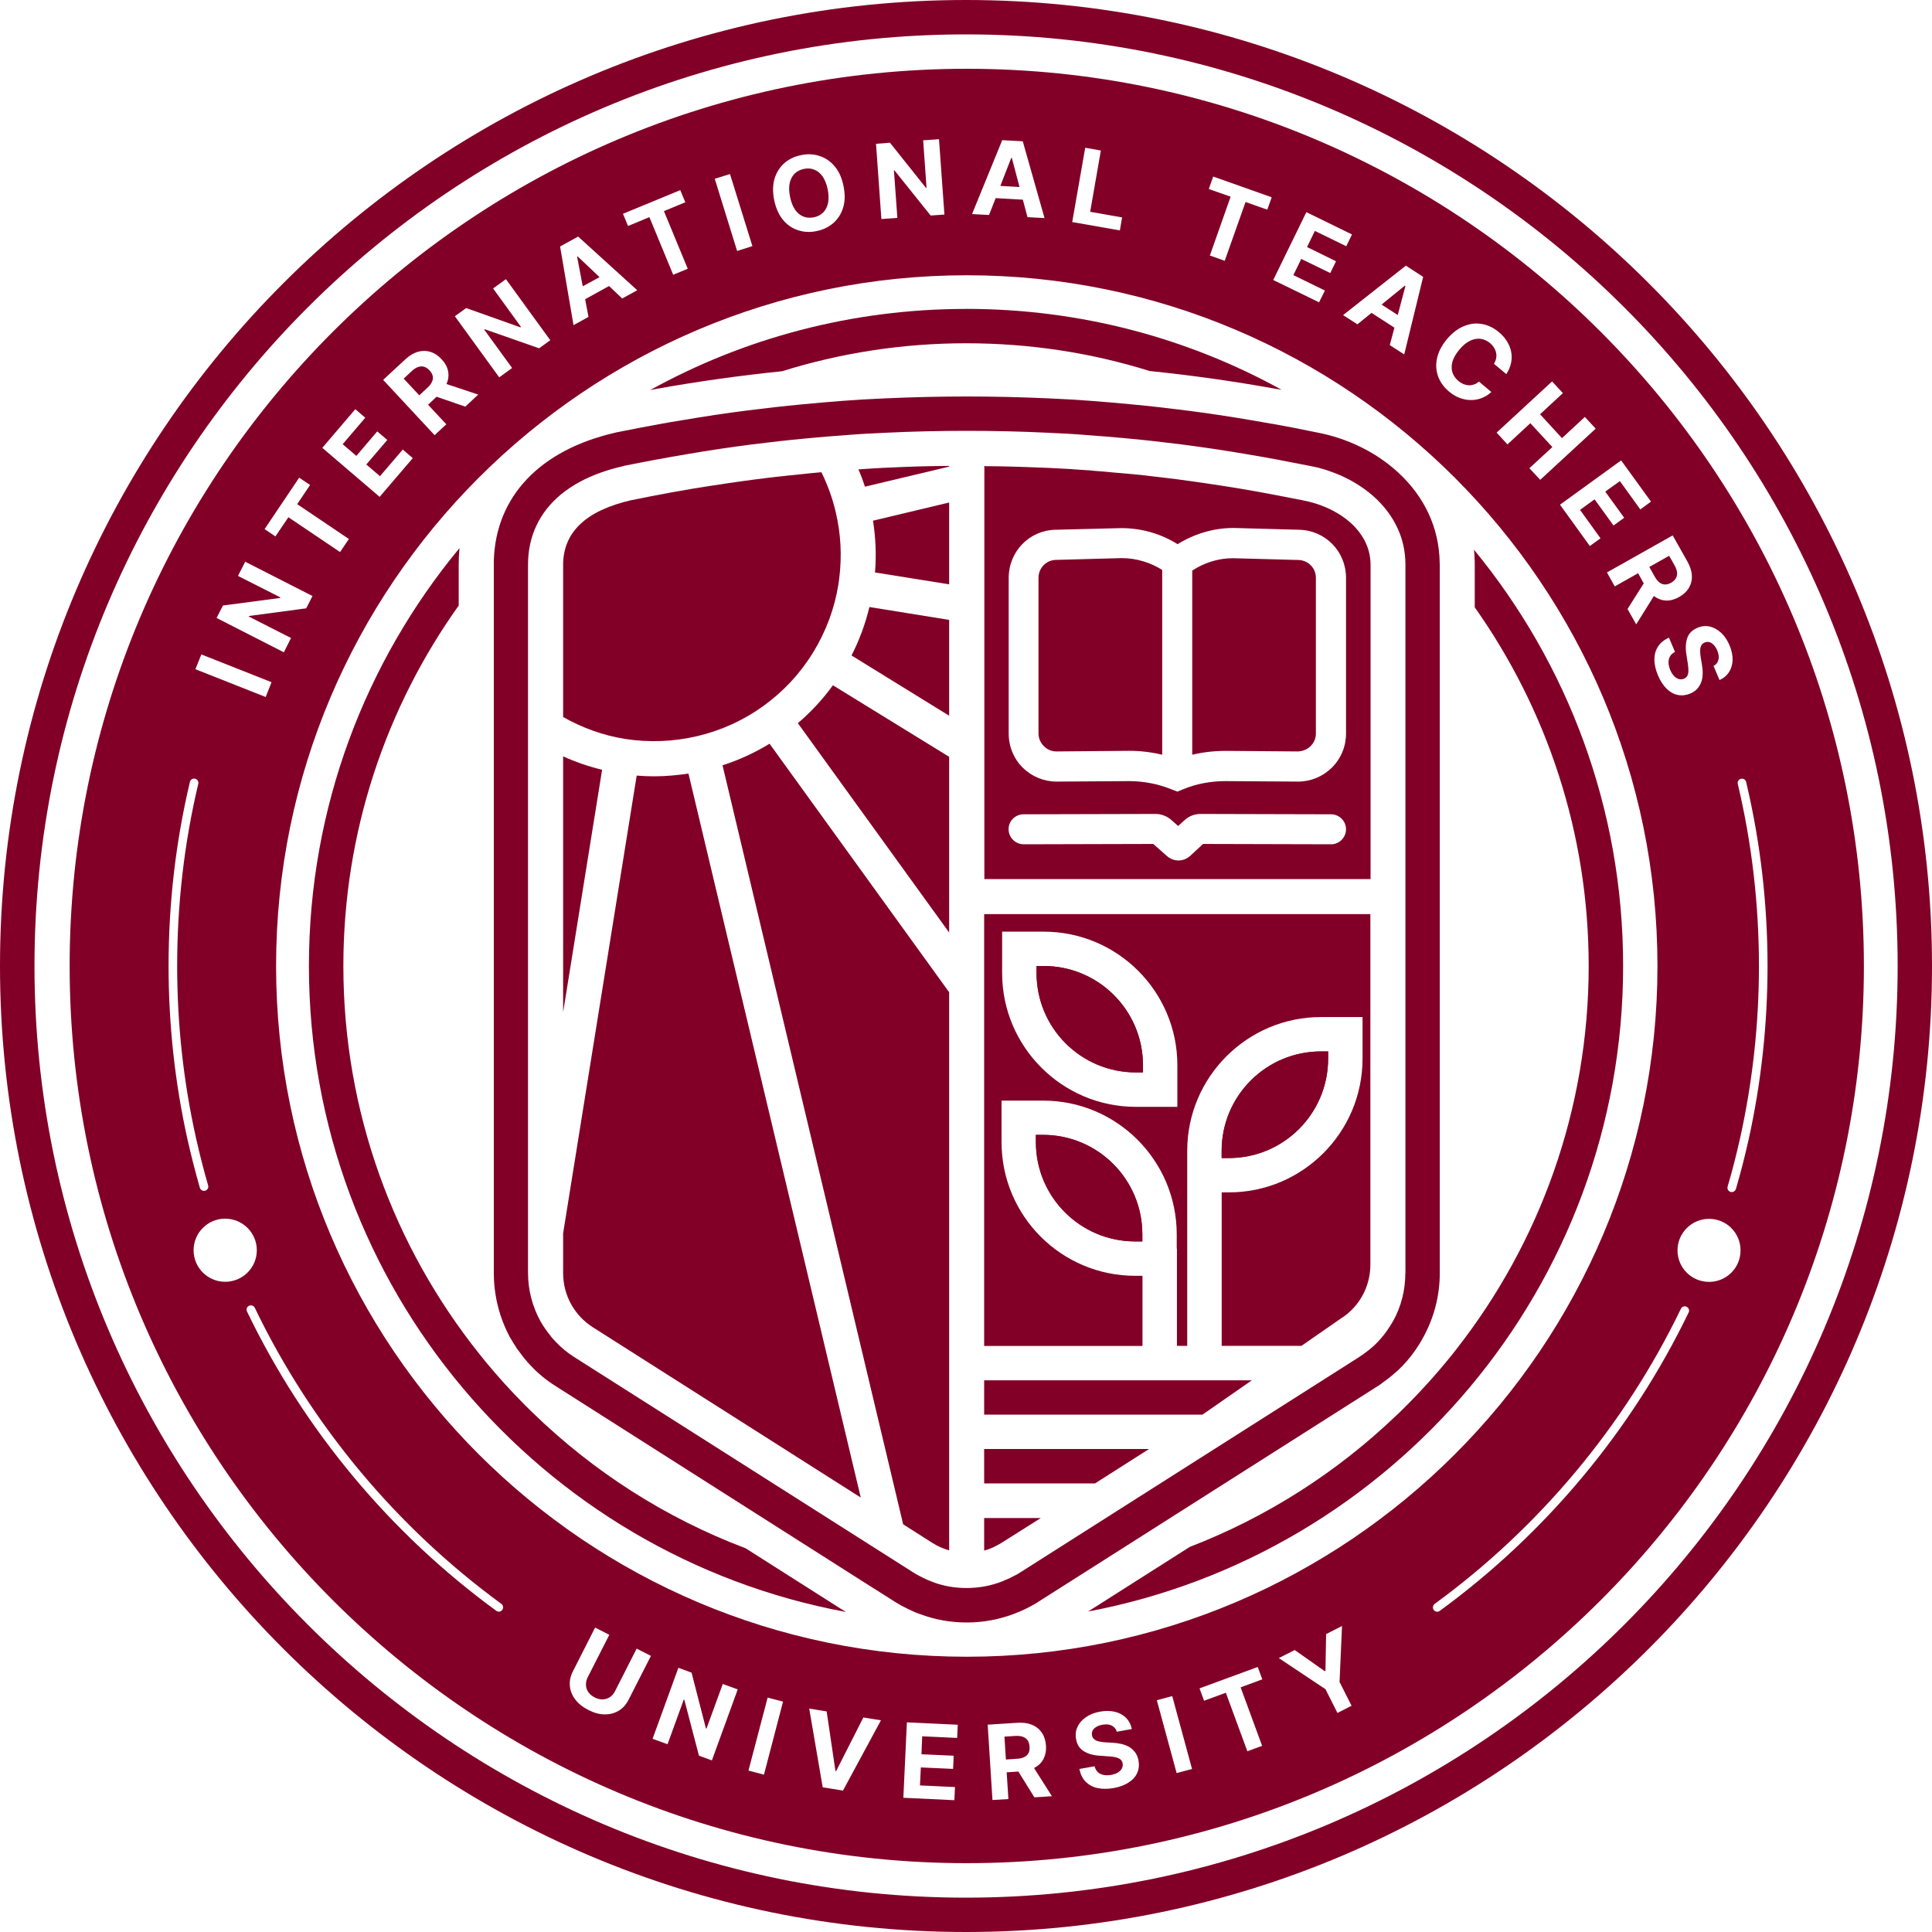 <svg width="40" height="40" viewBox="0 0 40 40" fill="none" xmlns="http://www.w3.org/2000/svg">
<g clip-path="url(#clip0_1114_104054)">
<path d="M20 0C8.973 0 0 8.973 0 20C0 31.027 8.973 40 20 40C31.027 40 40 31.027 40 20C40 8.973 31.03 0 20 0ZM20 39.289C9.365 39.289 0.714 30.637 0.714 20C0.714 9.363 9.365 0.712 20 0.712C30.635 0.712 39.289 9.365 39.289 20C39.289 30.635 30.638 39.289 20 39.289Z" fill="#820027"/>
<path d="M20 6.396C17.633 6.396 15.398 7.005 13.461 8.076C13.477 8.072 13.498 8.068 13.518 8.065L13.555 8.058H13.566L13.573 8.054C14.444 7.898 15.318 7.775 16.193 7.686C17.396 7.31 18.677 7.107 20.002 7.107C21.327 7.107 22.602 7.306 23.805 7.682C24.68 7.771 25.551 7.894 26.416 8.051H26.423C26.461 8.058 26.5 8.063 26.534 8.07C24.596 7 22.368 6.395 20.003 6.395L20 6.396Z" fill="#820027"/>
<path d="M33.605 19.998C33.605 26.635 28.825 32.177 22.526 33.365L22.535 33.359L22.649 33.288L24.633 32.027C26.234 31.409 27.682 30.48 28.902 29.312C28.95 29.269 28.998 29.221 29.046 29.174C29.405 28.82 29.744 28.444 30.061 28.051C30.096 28.006 30.13 27.963 30.164 27.919C31.872 25.732 32.892 22.981 32.892 19.998C32.892 17.236 32.018 14.674 30.533 12.574V11.655C30.533 11.63 30.533 11.596 30.529 11.555C30.529 11.497 30.524 11.438 30.517 11.381C32.447 13.728 33.605 16.73 33.605 19.998Z" fill="#820027"/>
<path d="M17.514 33.374C11.196 32.204 6.396 26.652 6.396 20C6.396 16.717 7.566 13.7 9.513 11.348C9.508 11.408 9.504 11.472 9.5 11.535V11.556C9.5 11.57 9.499 11.583 9.499 11.595C9.497 11.629 9.497 11.665 9.497 11.698V12.537C7.994 14.644 7.109 17.221 7.109 20C7.109 23.03 8.159 25.817 9.914 28.019C9.958 28.075 10.003 28.132 10.049 28.187C10.305 28.498 10.578 28.799 10.863 29.086C10.916 29.14 10.97 29.193 11.025 29.245C12.277 30.463 13.776 31.428 15.438 32.056L17.393 33.299L17.502 33.367L17.514 33.374Z" fill="#820027"/>
<path d="M29.807 11.646V11.642C29.794 10.928 29.495 10.285 28.943 9.778C28.487 9.359 27.886 9.067 27.248 8.95C26.942 8.886 26.639 8.827 26.334 8.773H26.322C26.185 8.747 26.046 8.724 25.907 8.7C25.462 8.624 25.002 8.554 24.55 8.497C24.19 8.451 23.818 8.408 23.419 8.371C23.136 8.344 22.851 8.318 22.568 8.298C22.303 8.278 22.023 8.261 21.717 8.248C21.119 8.221 20.559 8.209 20.018 8.209C19.477 8.209 18.914 8.221 18.319 8.248C18.013 8.261 17.733 8.278 17.461 8.298C17.174 8.321 16.886 8.344 16.613 8.371C16.221 8.408 15.849 8.451 15.482 8.497C15.026 8.554 14.57 8.624 14.125 8.7C13.972 8.724 13.823 8.75 13.673 8.777C13.673 8.777 13.669 8.777 13.669 8.781H13.653C13.354 8.834 13.062 8.893 12.772 8.95L12.756 8.953L12.743 8.957C11.182 9.313 10.263 10.277 10.224 11.607V26.357C10.224 26.822 10.339 27.281 10.56 27.691L10.567 27.701L10.571 27.709C10.601 27.762 10.644 27.828 10.69 27.901V27.904L10.71 27.931L10.852 28.12L10.856 28.123C10.895 28.173 10.94 28.223 10.995 28.28C11.137 28.433 11.31 28.576 11.506 28.699L17.806 32.706L18.531 33.165C18.615 33.218 18.7 33.265 18.796 33.311C18.877 33.35 18.965 33.391 19.062 33.423C19.364 33.535 19.683 33.592 20.016 33.592C20.369 33.592 20.707 33.526 21.028 33.4L21.051 33.389C21.085 33.377 21.113 33.366 21.147 33.35C21.19 33.331 21.25 33.304 21.313 33.27C21.382 33.233 21.45 33.197 21.505 33.158L22.23 32.698L28.523 28.699L28.589 28.656L28.596 28.649C28.619 28.633 28.646 28.611 28.673 28.592C28.762 28.529 28.845 28.458 28.934 28.38C29.073 28.25 29.196 28.108 29.303 27.954C29.363 27.867 29.415 27.785 29.463 27.694C29.689 27.288 29.809 26.827 29.809 26.359V11.696C29.809 11.68 29.809 11.658 29.805 11.646H29.807ZM29.096 26.357C29.096 26.713 29.009 27.052 28.843 27.351C28.806 27.416 28.763 27.481 28.721 27.543C28.644 27.655 28.555 27.758 28.455 27.853C28.393 27.91 28.325 27.965 28.256 28.015C28.218 28.045 28.183 28.068 28.145 28.091L28.142 28.095L21.117 32.559C21.078 32.586 21.029 32.613 20.983 32.633C20.944 32.656 20.896 32.679 20.85 32.698C20.819 32.711 20.789 32.721 20.761 32.736C20.522 32.832 20.269 32.878 20.016 32.878C19.763 32.878 19.534 32.839 19.307 32.752C19.238 32.725 19.17 32.698 19.104 32.664C19.042 32.631 18.974 32.599 18.912 32.558L11.883 28.093C11.744 28.004 11.618 27.901 11.508 27.783C11.468 27.744 11.435 27.703 11.401 27.664V27.66C11.362 27.611 11.321 27.561 11.285 27.507C11.248 27.454 11.216 27.401 11.185 27.347C11.023 27.048 10.932 26.71 10.932 26.353V11.696C10.932 11.4 10.989 11.128 11.105 10.884C11.335 10.392 11.791 10.013 12.451 9.78C12.59 9.73 12.747 9.687 12.907 9.65L12.914 9.646C13.356 9.557 13.8 9.473 14.241 9.4C14.683 9.324 15.128 9.258 15.571 9.201C15.94 9.155 16.309 9.112 16.683 9.078C16.959 9.051 17.238 9.028 17.514 9.009C17.794 8.985 18.07 8.971 18.349 8.959C18.905 8.932 19.461 8.92 20.018 8.92C20.575 8.92 21.129 8.932 21.683 8.959C21.959 8.971 22.239 8.985 22.518 9.009C22.794 9.028 23.074 9.051 23.35 9.078C23.718 9.112 24.091 9.155 24.461 9.201C24.903 9.258 25.346 9.324 25.791 9.4C26.233 9.473 26.673 9.557 27.118 9.646C27.248 9.669 27.38 9.703 27.51 9.749C28.096 9.945 28.653 10.341 28.925 10.916C29.036 11.146 29.098 11.404 29.098 11.694V26.355L29.096 26.357Z" fill="#820027"/>
<path d="M12.466 15.938L11.659 20.956V15.66C11.921 15.778 12.19 15.87 12.466 15.938Z" fill="#820027"/>
<path d="M17.375 11.977L17.358 12.1C17.279 12.595 17.103 13.07 16.834 13.51C16.565 13.946 16.22 14.317 15.808 14.614C15.401 14.91 14.939 15.121 14.443 15.239C13.946 15.357 13.438 15.376 12.936 15.298C12.489 15.226 12.06 15.072 11.659 14.845V11.695C11.659 11.019 12.133 10.57 13.068 10.356C13.21 10.328 13.354 10.299 13.497 10.271C13.787 10.214 14.074 10.162 14.364 10.114C14.799 10.043 15.228 9.979 15.664 9.922H15.666C15.835 9.9 16.006 9.879 16.175 9.861C16.198 9.859 16.222 9.856 16.245 9.854C16.275 9.85 16.305 9.847 16.335 9.843C16.348 9.841 16.362 9.84 16.375 9.84C16.521 9.824 16.665 9.809 16.809 9.795C16.875 9.788 16.939 9.783 17.007 9.777C17.135 10.041 17.235 10.313 17.301 10.595C17.409 11.045 17.434 11.51 17.375 11.977Z" fill="#820027"/>
<path d="M17.821 31.005L12.275 27.48C11.891 27.236 11.659 26.816 11.659 26.358V25.534L13.182 16.058C13.303 16.067 13.422 16.073 13.543 16.073C13.78 16.073 14.017 16.051 14.254 16.016L17.821 31.005Z" fill="#820027"/>
<path d="M19.651 9.646V9.661L17.908 10.076C17.869 9.956 17.824 9.835 17.774 9.718C17.94 9.707 18.106 9.695 18.273 9.687C18.417 9.68 18.561 9.673 18.709 9.668C18.809 9.664 18.911 9.661 19.01 9.657C19.117 9.654 19.224 9.652 19.333 9.65C19.438 9.65 19.544 9.648 19.651 9.646Z" fill="#820027"/>
<path d="M19.651 10.404V12.098L18.116 11.852C18.146 11.492 18.13 11.134 18.075 10.78L19.651 10.404Z" fill="#820027"/>
<path d="M19.651 12.834V14.818L17.63 13.571C17.794 13.249 17.917 12.914 18 12.568L19.651 12.834Z" fill="#820027"/>
<path d="M19.651 15.669V19.307L16.519 14.973C16.789 14.741 17.035 14.478 17.245 14.188L19.651 15.669Z" fill="#820027"/>
<path d="M19.651 20.543V32.099C19.589 32.081 19.529 32.059 19.468 32.033C19.411 32.006 19.354 31.976 19.3 31.942L18.699 31.559L14.959 15.844C15.303 15.735 15.627 15.584 15.933 15.398L19.651 20.543Z" fill="#820027"/>
<path d="M26.976 10.359C26.543 10.274 26.112 10.19 25.676 10.117C25.387 10.07 25.097 10.024 24.805 9.983C24.517 9.94 24.226 9.903 23.938 9.871C23.788 9.851 23.642 9.837 23.493 9.821C23.347 9.809 23.197 9.794 23.047 9.782C22.935 9.771 22.821 9.759 22.706 9.752H22.693C22.677 9.748 22.663 9.748 22.65 9.748C22.631 9.745 22.611 9.745 22.588 9.741C22.576 9.737 22.554 9.737 22.538 9.737C22.412 9.73 22.289 9.721 22.162 9.711C21.876 9.695 21.594 9.68 21.308 9.672C21.165 9.668 21.024 9.661 20.878 9.659C20.736 9.656 20.595 9.652 20.453 9.652H20.403L20.399 9.648H20.38V18.201H28.376V11.696C28.376 10.952 27.651 10.484 26.98 10.361L26.976 10.359ZM27.558 17.48H27.555L24.908 17.473L24.643 17.719C24.574 17.781 24.486 17.815 24.401 17.815C24.315 17.815 24.232 17.785 24.164 17.726L23.876 17.473L21.195 17.48C21.023 17.48 20.882 17.341 20.882 17.169C20.878 17 21.021 16.859 21.192 16.859L23.927 16.852C24.043 16.852 24.153 16.895 24.242 16.968L24.392 17.101L24.529 16.978C24.618 16.895 24.736 16.852 24.851 16.852L27.558 16.859C27.727 16.859 27.868 16.998 27.868 17.169C27.868 17.34 27.729 17.48 27.558 17.48ZM27.868 15.187C27.868 15.452 27.765 15.705 27.573 15.895C27.386 16.079 27.136 16.182 26.874 16.182H26.864L25.38 16.172C25.07 16.172 24.775 16.225 24.494 16.341L24.378 16.39L24.258 16.344C23.966 16.225 23.667 16.172 23.368 16.172L21.885 16.182H21.878C21.612 16.182 21.363 16.079 21.176 15.895C20.987 15.707 20.884 15.454 20.884 15.187V11.965C20.884 11.42 21.309 10.98 21.851 10.968L23.217 10.934C23.632 10.934 24.038 11.05 24.38 11.267C24.725 11.052 25.128 10.931 25.537 10.931L26.898 10.968C27.442 10.98 27.868 11.42 27.868 11.962V15.187Z" fill="#820027"/>
<path d="M27.244 11.961V15.186C27.244 15.286 27.205 15.378 27.134 15.448C27.061 15.521 26.961 15.555 26.869 15.558L25.385 15.546C25.143 15.546 24.91 15.572 24.684 15.626V11.813C24.936 11.648 25.229 11.557 25.524 11.557L26.881 11.594C27.084 11.598 27.244 11.76 27.244 11.963V11.961Z" fill="#820027"/>
<path d="M24.062 11.802V15.626C23.839 15.572 23.613 15.545 23.38 15.545H23.36L21.877 15.558H21.873C21.773 15.558 21.681 15.519 21.611 15.447C21.542 15.378 21.501 15.285 21.501 15.186V11.964C21.501 11.758 21.661 11.596 21.864 11.592L23.221 11.555C23.52 11.555 23.812 11.642 24.062 11.8V11.802Z" fill="#820027"/>
<path d="M21.46 20.148V20H21.608C22.742 20 23.663 20.919 23.663 22.055V22.203H23.515C22.379 22.203 21.46 21.282 21.46 20.148Z" fill="#820027"/>
<path d="M27.348 21.768C26.213 21.768 25.293 22.689 25.293 23.826V23.976H25.442C26.577 23.976 27.497 23.055 27.497 21.918V21.768H27.348ZM27.348 21.768C26.213 21.768 25.293 22.689 25.293 23.826V23.976H25.442C26.577 23.976 27.497 23.055 27.497 21.918V21.768H27.348ZM21.596 23.497H21.446V23.647C21.446 24.781 22.367 25.702 23.501 25.702H23.651V25.556C23.651 24.419 22.73 23.497 21.596 23.497ZM20.376 30V30.713H22.67L23.79 30H20.376ZM20.376 31.427V32.102C20.442 32.086 20.502 32.064 20.563 32.036C20.62 32.009 20.675 31.979 20.729 31.947L21.549 31.429H20.376V31.427ZM20.376 28.578V29.288H24.897L25.918 28.578H20.376ZM27.348 21.77C26.213 21.77 25.293 22.69 25.293 23.828V23.978H25.442C26.577 23.978 27.497 23.057 27.497 21.919V21.77H27.348ZM20.376 18.928V27.867H23.654V26.414H23.501C21.975 26.414 20.736 25.175 20.736 23.648V22.787H21.598C23.124 22.787 24.363 24.029 24.363 25.556V25.851H24.367V27.865H24.58V23.826C24.58 22.3 25.823 21.057 27.349 21.057H28.21V21.918C28.21 23.444 26.97 24.687 25.444 24.687H25.294V27.865H26.944L27.757 27.301C28.144 27.059 28.372 26.637 28.372 26.181V18.926H20.376V18.928ZM24.376 22.916H23.517C21.991 22.916 20.748 21.674 20.748 20.147V19.289H21.61C23.136 19.289 24.376 20.529 24.376 22.055V22.915V22.916ZM21.596 23.499H21.446V23.648C21.446 24.783 22.367 25.703 23.501 25.703H23.651V25.557C23.651 24.421 22.73 23.499 21.596 23.499ZM27.348 21.77C26.213 21.77 25.293 22.69 25.293 23.828V23.978H25.442C26.577 23.978 27.497 23.057 27.497 21.919V21.77H27.348ZM27.348 21.77C26.213 21.77 25.293 22.69 25.293 23.828V23.978H25.442C26.577 23.978 27.497 23.057 27.497 21.919V21.77H27.348ZM21.596 23.499H21.446V23.648C21.446 24.783 22.367 25.703 23.501 25.703H23.651V25.557C23.651 24.421 22.73 23.499 21.596 23.499Z" fill="#820027"/>
<path d="M23.651 25.553V25.701H23.503C22.367 25.701 21.448 24.78 21.448 23.646V23.496H21.596C22.73 23.496 23.651 24.417 23.651 25.553Z" fill="#820027"/>
<path d="M23.665 22.055V22.203H23.517C22.381 22.203 21.462 21.282 21.462 20.148V20H21.61C22.744 20 23.665 20.919 23.665 22.055Z" fill="#820027"/>
<path d="M27.498 21.77V21.917C27.498 23.053 26.577 23.974 25.443 23.974H25.293V23.826C25.293 22.69 26.214 21.77 27.35 21.77H27.498Z" fill="#820027"/>
<path d="M21.277 36.035C21.255 36.001 21.222 35.976 21.179 35.96C21.136 35.944 21.083 35.939 21.019 35.943L20.796 35.957L20.826 36.429L21.051 36.414C21.113 36.411 21.165 36.398 21.206 36.379C21.247 36.359 21.275 36.331 21.295 36.295C21.312 36.26 21.32 36.215 21.316 36.165C21.312 36.114 21.3 36.069 21.277 36.035ZM21.277 36.035C21.255 36.001 21.222 35.976 21.179 35.96C21.136 35.944 21.083 35.939 21.019 35.943L20.796 35.957L20.826 36.429L21.051 36.414C21.113 36.411 21.165 36.398 21.206 36.379C21.247 36.359 21.275 36.331 21.295 36.295C21.312 36.26 21.32 36.215 21.316 36.165C21.312 36.114 21.3 36.069 21.277 36.035ZM21.277 36.035C21.255 36.001 21.222 35.976 21.179 35.96C21.136 35.944 21.083 35.939 21.019 35.943L20.796 35.957L20.826 36.429L21.051 36.414C21.113 36.411 21.165 36.398 21.206 36.379C21.247 36.359 21.275 36.331 21.295 36.295C21.312 36.26 21.32 36.215 21.316 36.165C21.312 36.114 21.3 36.069 21.277 36.035ZM21.277 36.035C21.255 36.001 21.222 35.976 21.179 35.96C21.136 35.944 21.083 35.939 21.019 35.943L20.796 35.957L20.826 36.429L21.051 36.414C21.113 36.411 21.165 36.398 21.206 36.379C21.247 36.359 21.275 36.331 21.295 36.295C21.312 36.26 21.32 36.215 21.316 36.165C21.312 36.114 21.3 36.069 21.277 36.035ZM21.277 36.035C21.255 36.001 21.222 35.976 21.179 35.96C21.136 35.944 21.083 35.939 21.019 35.943L20.796 35.957L20.826 36.429L21.051 36.414C21.113 36.411 21.165 36.398 21.206 36.379C21.247 36.359 21.275 36.331 21.295 36.295C21.312 36.26 21.32 36.215 21.316 36.165C21.312 36.114 21.3 36.069 21.277 36.035ZM21.277 36.035C21.255 36.001 21.222 35.976 21.179 35.96C21.136 35.944 21.083 35.939 21.019 35.943L20.796 35.957L20.826 36.429L21.051 36.414C21.113 36.411 21.165 36.398 21.206 36.379C21.247 36.359 21.275 36.331 21.295 36.295C21.312 36.26 21.32 36.215 21.316 36.165C21.312 36.114 21.3 36.069 21.277 36.035ZM8.959 7.787C8.95 7.746 8.929 7.708 8.893 7.671C8.858 7.632 8.82 7.607 8.781 7.596C8.742 7.584 8.701 7.585 8.658 7.6C8.614 7.614 8.569 7.644 8.523 7.687L8.359 7.84L8.681 8.185L8.845 8.032C8.891 7.99 8.925 7.947 8.943 7.906C8.963 7.865 8.968 7.826 8.959 7.787ZM11.96 5.311L11.949 5.317L12.065 5.927L12.412 5.739L11.96 5.311ZM17.136 3.919C17.113 3.812 17.078 3.723 17.031 3.655C16.983 3.587 16.926 3.541 16.86 3.514C16.794 3.488 16.721 3.482 16.645 3.498C16.567 3.514 16.501 3.548 16.451 3.598C16.401 3.648 16.367 3.714 16.349 3.796C16.333 3.876 16.335 3.97 16.358 4.079C16.38 4.186 16.415 4.275 16.462 4.343C16.51 4.41 16.567 4.457 16.633 4.483C16.698 4.51 16.771 4.515 16.85 4.499C16.928 4.483 16.992 4.449 17.042 4.4C17.092 4.35 17.126 4.284 17.144 4.202C17.16 4.122 17.158 4.027 17.136 3.919ZM20.949 3.271H20.937L20.712 3.849L21.108 3.872L20.949 3.271ZM29.087 5.915L28.605 6.307L28.939 6.522L29.098 5.92L29.087 5.915ZM34.668 11.701L34.558 11.507L34.147 11.738L34.257 11.934C34.287 11.989 34.321 12.03 34.357 12.059C34.392 12.087 34.43 12.101 34.471 12.101C34.51 12.101 34.553 12.091 34.597 12.066C34.643 12.039 34.675 12.009 34.697 11.973C34.718 11.938 34.725 11.898 34.722 11.852C34.716 11.806 34.699 11.756 34.668 11.701ZM34.668 11.701L34.558 11.507L34.147 11.738L34.257 11.934C34.287 11.989 34.321 12.03 34.357 12.059C34.392 12.087 34.43 12.101 34.471 12.101C34.51 12.101 34.553 12.091 34.597 12.066C34.643 12.039 34.675 12.009 34.697 11.973C34.718 11.938 34.725 11.898 34.722 11.852C34.716 11.806 34.699 11.756 34.668 11.701ZM8.959 7.787C8.95 7.746 8.929 7.708 8.893 7.671C8.858 7.632 8.82 7.607 8.781 7.596C8.742 7.584 8.701 7.585 8.658 7.6C8.614 7.614 8.569 7.644 8.523 7.687L8.359 7.84L8.681 8.185L8.845 8.032C8.891 7.99 8.925 7.947 8.943 7.906C8.963 7.865 8.968 7.826 8.959 7.787ZM11.96 5.311L11.949 5.317L12.065 5.927L12.412 5.739L11.96 5.311ZM17.136 3.919C17.113 3.812 17.078 3.723 17.031 3.655C16.983 3.587 16.926 3.541 16.86 3.514C16.794 3.488 16.721 3.482 16.645 3.498C16.567 3.514 16.501 3.548 16.451 3.598C16.401 3.648 16.367 3.714 16.349 3.796C16.333 3.876 16.335 3.97 16.358 4.079C16.38 4.186 16.415 4.275 16.462 4.343C16.51 4.41 16.567 4.457 16.633 4.483C16.698 4.51 16.771 4.515 16.85 4.499C16.928 4.483 16.992 4.449 17.042 4.4C17.092 4.35 17.126 4.284 17.144 4.202C17.16 4.122 17.158 4.027 17.136 3.919ZM20.949 3.271H20.937L20.712 3.849L21.108 3.872L20.949 3.271ZM21.277 36.035C21.255 36.001 21.222 35.976 21.179 35.96C21.136 35.944 21.083 35.939 21.019 35.943L20.796 35.957L20.826 36.429L21.051 36.414C21.113 36.411 21.165 36.398 21.206 36.379C21.247 36.359 21.275 36.331 21.295 36.295C21.312 36.26 21.32 36.215 21.316 36.165C21.312 36.114 21.3 36.069 21.277 36.035ZM29.087 5.913L28.605 6.305L28.939 6.52L29.098 5.919L29.087 5.913ZM21.277 36.033C21.255 36 21.222 35.975 21.179 35.959C21.136 35.943 21.083 35.937 21.019 35.941L20.796 35.955L20.826 36.427L21.051 36.413C21.113 36.409 21.165 36.397 21.206 36.377C21.247 36.358 21.275 36.329 21.295 36.293C21.312 36.258 21.32 36.213 21.316 36.163C21.312 36.112 21.3 36.067 21.277 36.033ZM8.959 7.787C8.95 7.746 8.929 7.708 8.893 7.671C8.858 7.632 8.82 7.607 8.781 7.596C8.742 7.584 8.701 7.585 8.658 7.6C8.614 7.614 8.569 7.644 8.523 7.687L8.359 7.84L8.681 8.185L8.845 8.032C8.891 7.99 8.925 7.947 8.943 7.906C8.963 7.865 8.968 7.826 8.959 7.787ZM11.96 5.311L11.949 5.317L12.065 5.927L12.412 5.739L11.96 5.311ZM17.136 3.919C17.113 3.812 17.078 3.723 17.031 3.655C16.983 3.587 16.926 3.541 16.86 3.514C16.794 3.488 16.721 3.482 16.645 3.498C16.567 3.514 16.501 3.548 16.451 3.598C16.401 3.648 16.367 3.714 16.349 3.796C16.333 3.876 16.335 3.97 16.358 4.079C16.38 4.186 16.415 4.275 16.462 4.343C16.51 4.41 16.567 4.457 16.633 4.483C16.698 4.51 16.771 4.515 16.85 4.499C16.928 4.483 16.992 4.449 17.042 4.4C17.092 4.35 17.126 4.284 17.144 4.202C17.16 4.122 17.158 4.027 17.136 3.919ZM20.949 3.271H20.937L20.712 3.849L21.108 3.872L20.949 3.271ZM29.087 5.915L28.605 6.307L28.939 6.522L29.098 5.92L29.087 5.915ZM34.668 11.701L34.558 11.507L34.147 11.738L34.257 11.934C34.287 11.989 34.321 12.03 34.357 12.059C34.392 12.087 34.43 12.101 34.471 12.101C34.51 12.101 34.553 12.091 34.597 12.066C34.643 12.039 34.675 12.009 34.697 11.973C34.718 11.938 34.725 11.898 34.722 11.852C34.716 11.806 34.699 11.756 34.668 11.701ZM34.668 11.701L34.558 11.507L34.147 11.738L34.257 11.934C34.287 11.989 34.321 12.03 34.357 12.059C34.392 12.087 34.43 12.101 34.471 12.101C34.51 12.101 34.553 12.091 34.597 12.066C34.643 12.039 34.675 12.009 34.697 11.973C34.718 11.938 34.725 11.898 34.722 11.852C34.716 11.806 34.699 11.756 34.668 11.701ZM28.605 6.307L28.939 6.522L29.098 5.92L29.087 5.915L28.605 6.307ZM21.179 35.96C21.136 35.944 21.083 35.939 21.019 35.943L20.796 35.957L20.826 36.429L21.051 36.414C21.113 36.411 21.165 36.398 21.206 36.379C21.247 36.359 21.275 36.331 21.295 36.295C21.312 36.26 21.32 36.215 21.316 36.165C21.312 36.114 21.3 36.069 21.277 36.035C21.255 36.001 21.222 35.976 21.179 35.96ZM20.949 3.271H20.937L20.712 3.849L21.108 3.872L20.949 3.271ZM17.031 3.655C16.983 3.587 16.926 3.541 16.86 3.514C16.794 3.488 16.721 3.482 16.645 3.498C16.567 3.514 16.501 3.548 16.451 3.598C16.401 3.648 16.367 3.714 16.349 3.796C16.333 3.876 16.335 3.97 16.358 4.079C16.38 4.186 16.415 4.275 16.462 4.343C16.51 4.41 16.567 4.457 16.633 4.483C16.698 4.51 16.771 4.515 16.85 4.499C16.928 4.483 16.992 4.449 17.042 4.4C17.092 4.35 17.126 4.284 17.144 4.202C17.16 4.122 17.158 4.027 17.136 3.919C17.113 3.812 17.078 3.723 17.031 3.655ZM11.949 5.317L12.065 5.927L12.412 5.739L11.96 5.311L11.949 5.317ZM8.893 7.671C8.858 7.632 8.82 7.607 8.781 7.596C8.742 7.584 8.701 7.585 8.658 7.6C8.614 7.614 8.569 7.644 8.523 7.687L8.359 7.84L8.681 8.185L8.845 8.032C8.891 7.99 8.925 7.947 8.943 7.906C8.963 7.865 8.968 7.826 8.959 7.787C8.95 7.746 8.929 7.708 8.893 7.671ZM34.668 11.701L34.558 11.507L34.147 11.738L34.257 11.934C34.287 11.989 34.321 12.03 34.357 12.059C34.392 12.087 34.43 12.101 34.471 12.101C34.51 12.101 34.553 12.091 34.597 12.066C34.643 12.039 34.675 12.009 34.697 11.973C34.718 11.938 34.725 11.898 34.722 11.852C34.716 11.806 34.699 11.756 34.668 11.701ZM34.668 11.701L34.558 11.507L34.147 11.738L34.257 11.934C34.287 11.989 34.321 12.03 34.357 12.059C34.392 12.087 34.43 12.101 34.471 12.101C34.51 12.101 34.553 12.091 34.597 12.066C34.643 12.039 34.675 12.009 34.697 11.973C34.718 11.938 34.725 11.898 34.722 11.852C34.716 11.806 34.699 11.756 34.668 11.701ZM29.087 5.915L28.605 6.307L28.939 6.522L29.098 5.92L29.087 5.915ZM20.949 3.271H20.937L20.712 3.849L21.108 3.872L20.949 3.271ZM17.136 3.919C17.113 3.812 17.078 3.723 17.031 3.655C16.983 3.587 16.926 3.541 16.86 3.514C16.794 3.488 16.721 3.482 16.645 3.498C16.567 3.514 16.501 3.548 16.451 3.598C16.401 3.648 16.367 3.714 16.349 3.796C16.333 3.876 16.335 3.97 16.358 4.079C16.38 4.186 16.415 4.275 16.462 4.343C16.51 4.41 16.567 4.457 16.633 4.483C16.698 4.51 16.771 4.515 16.85 4.499C16.928 4.483 16.992 4.449 17.042 4.4C17.092 4.35 17.126 4.284 17.144 4.202C17.16 4.122 17.158 4.027 17.136 3.919ZM11.96 5.311L11.949 5.317L12.065 5.927L12.412 5.739L11.96 5.311ZM8.959 7.787C8.95 7.746 8.929 7.708 8.893 7.671C8.858 7.632 8.82 7.607 8.781 7.596C8.742 7.584 8.701 7.585 8.658 7.6C8.614 7.614 8.569 7.644 8.523 7.687L8.359 7.84L8.681 8.185L8.845 8.032C8.891 7.99 8.925 7.947 8.943 7.906C8.963 7.865 8.968 7.826 8.959 7.787ZM21.277 36.035C21.255 36.001 21.222 35.976 21.179 35.96C21.136 35.944 21.083 35.939 21.019 35.943L20.796 35.957L20.826 36.429L21.051 36.414C21.113 36.411 21.165 36.398 21.206 36.379C21.247 36.359 21.275 36.331 21.295 36.295C21.312 36.26 21.32 36.215 21.316 36.165C21.312 36.114 21.3 36.069 21.277 36.035ZM29.087 5.913L28.605 6.305L28.939 6.52L29.098 5.919L29.087 5.913ZM21.277 36.033C21.255 36 21.222 35.975 21.179 35.959C21.136 35.943 21.083 35.937 21.019 35.941L20.796 35.955L20.826 36.427L21.051 36.413C21.113 36.409 21.165 36.397 21.206 36.377C21.247 36.358 21.275 36.329 21.295 36.293C21.312 36.258 21.32 36.213 21.316 36.163C21.312 36.112 21.3 36.067 21.277 36.033ZM20.949 3.269H20.937L20.712 3.847L21.108 3.871L20.949 3.269ZM17.136 3.917C17.113 3.81 17.078 3.721 17.031 3.653C16.983 3.586 16.926 3.539 16.86 3.513C16.794 3.486 16.721 3.481 16.645 3.497C16.567 3.513 16.501 3.547 16.451 3.596C16.401 3.646 16.367 3.712 16.349 3.794C16.333 3.874 16.335 3.969 16.358 4.077C16.38 4.184 16.415 4.273 16.462 4.341C16.51 4.408 16.567 4.455 16.633 4.481C16.698 4.508 16.771 4.513 16.85 4.497C16.928 4.481 16.992 4.448 17.042 4.398C17.092 4.348 17.126 4.282 17.144 4.2C17.16 4.12 17.158 4.026 17.136 3.917ZM11.96 5.309L11.949 5.315L12.065 5.926L12.412 5.737L11.96 5.309ZM8.959 7.785C8.95 7.744 8.929 7.706 8.893 7.669C8.858 7.63 8.82 7.605 8.781 7.594C8.742 7.582 8.701 7.584 8.658 7.598C8.614 7.612 8.569 7.642 8.523 7.685L8.359 7.838L8.681 8.184L8.845 8.031C8.891 7.988 8.925 7.945 8.943 7.904C8.963 7.863 8.968 7.824 8.959 7.785ZM21.277 36.035C21.255 36.001 21.222 35.976 21.179 35.96C21.136 35.944 21.083 35.939 21.019 35.943L20.796 35.957L20.826 36.429L21.051 36.414C21.113 36.411 21.165 36.398 21.206 36.379C21.247 36.359 21.275 36.331 21.295 36.295C21.312 36.26 21.32 36.215 21.316 36.165C21.312 36.114 21.3 36.069 21.277 36.035ZM21.277 36.035C21.255 36.001 21.222 35.976 21.179 35.96C21.136 35.944 21.083 35.939 21.019 35.943L20.796 35.957L20.826 36.429L21.051 36.414C21.113 36.411 21.165 36.398 21.206 36.379C21.247 36.359 21.275 36.331 21.295 36.295C21.312 36.26 21.32 36.215 21.316 36.165C21.312 36.114 21.3 36.069 21.277 36.035ZM21.277 36.035C21.255 36.001 21.222 35.976 21.179 35.96C21.136 35.944 21.083 35.939 21.019 35.943L20.796 35.957L20.826 36.429L21.051 36.414C21.113 36.411 21.165 36.398 21.206 36.379C21.247 36.359 21.275 36.331 21.295 36.295C21.312 36.26 21.32 36.215 21.316 36.165C21.312 36.114 21.3 36.069 21.277 36.035ZM21.277 36.035C21.255 36.001 21.222 35.976 21.179 35.96C21.136 35.944 21.083 35.939 21.019 35.943L20.796 35.957L20.826 36.429L21.051 36.414C21.113 36.411 21.165 36.398 21.206 36.379C21.247 36.359 21.275 36.331 21.295 36.295C21.312 36.26 21.32 36.215 21.316 36.165C21.312 36.114 21.3 36.069 21.277 36.035ZM29.087 5.913L28.605 6.305L28.939 6.52L29.098 5.919L29.087 5.913ZM20.949 3.269H20.937L20.712 3.847L21.108 3.871L20.949 3.269ZM8.959 7.787C8.95 7.746 8.929 7.708 8.893 7.671C8.858 7.632 8.82 7.607 8.781 7.596C8.742 7.584 8.701 7.585 8.658 7.6C8.614 7.614 8.569 7.644 8.523 7.687L8.359 7.84L8.681 8.185L8.845 8.032C8.891 7.99 8.925 7.947 8.943 7.906C8.963 7.865 8.968 7.826 8.959 7.787ZM34.668 11.701L34.558 11.507L34.147 11.738L34.257 11.934C34.287 11.989 34.321 12.03 34.357 12.059C34.392 12.087 34.43 12.101 34.471 12.101C34.51 12.101 34.553 12.091 34.597 12.066C34.643 12.039 34.675 12.009 34.697 11.973C34.718 11.938 34.725 11.898 34.722 11.852C34.716 11.806 34.699 11.756 34.668 11.701ZM11.96 5.309L11.949 5.315L12.065 5.926L12.412 5.737L11.96 5.309ZM17.136 3.917C17.113 3.81 17.078 3.721 17.031 3.653C16.983 3.586 16.926 3.539 16.86 3.513C16.794 3.486 16.721 3.481 16.645 3.497C16.567 3.513 16.501 3.547 16.451 3.596C16.401 3.646 16.367 3.712 16.349 3.794C16.333 3.874 16.335 3.969 16.358 4.077C16.38 4.184 16.415 4.273 16.462 4.341C16.51 4.408 16.567 4.455 16.633 4.481C16.698 4.508 16.771 4.513 16.85 4.497C16.928 4.481 16.992 4.448 17.042 4.398C17.092 4.348 17.126 4.282 17.144 4.2C17.16 4.12 17.158 4.026 17.136 3.917ZM20.016 1.424C9.775 1.424 1.442 9.758 1.442 20.001C1.442 30.244 9.775 38.575 20.016 38.575C30.257 38.575 38.59 30.242 38.59 20.001C38.59 9.76 30.257 1.424 20.016 1.424ZM35.4 12.972C35.486 12.992 35.562 13.036 35.635 13.102C35.706 13.17 35.764 13.255 35.808 13.36C35.852 13.467 35.874 13.569 35.872 13.665C35.868 13.759 35.844 13.843 35.797 13.916C35.751 13.987 35.685 14.043 35.601 14.08L35.477 13.788C35.532 13.759 35.566 13.715 35.578 13.66C35.593 13.604 35.584 13.539 35.553 13.466C35.532 13.417 35.507 13.378 35.478 13.35C35.45 13.321 35.42 13.303 35.388 13.294C35.356 13.287 35.325 13.289 35.293 13.303C35.268 13.312 35.247 13.328 35.233 13.348C35.218 13.368 35.21 13.391 35.204 13.419C35.201 13.446 35.199 13.474 35.201 13.507C35.201 13.539 35.206 13.572 35.211 13.606L35.235 13.749C35.247 13.818 35.254 13.882 35.252 13.944C35.251 14.007 35.242 14.066 35.224 14.117C35.204 14.171 35.178 14.219 35.14 14.26C35.103 14.301 35.055 14.333 34.994 14.36C34.905 14.395 34.82 14.406 34.738 14.388C34.654 14.372 34.578 14.329 34.506 14.26C34.437 14.192 34.376 14.1 34.326 13.982C34.278 13.866 34.253 13.758 34.252 13.656C34.252 13.555 34.276 13.466 34.326 13.389C34.374 13.311 34.451 13.248 34.554 13.202L34.679 13.498C34.631 13.521 34.597 13.551 34.576 13.59C34.554 13.628 34.544 13.672 34.545 13.72C34.547 13.768 34.558 13.818 34.581 13.871C34.602 13.923 34.629 13.964 34.659 13.996C34.691 14.028 34.724 14.05 34.759 14.059C34.795 14.069 34.83 14.066 34.866 14.051C34.898 14.037 34.921 14.018 34.935 13.989C34.95 13.961 34.957 13.925 34.957 13.882C34.957 13.839 34.951 13.79 34.943 13.731L34.916 13.558C34.893 13.423 34.9 13.309 34.932 13.211C34.966 13.115 35.035 13.043 35.142 12.999C35.229 12.961 35.315 12.953 35.4 12.972ZM34.934 11.622C34.992 11.726 35.024 11.824 35.028 11.916C35.033 12.011 35.012 12.094 34.967 12.171C34.923 12.246 34.855 12.31 34.764 12.361C34.674 12.411 34.586 12.436 34.499 12.434C34.412 12.431 34.33 12.402 34.253 12.349L34.243 12.338L33.876 12.926L33.696 12.609L34.032 12.078L33.915 11.868L33.432 12.141L33.27 11.852L34.631 11.085L34.934 11.622ZM33.564 9.532L34.182 10.386L33.961 10.547L33.538 9.961L33.235 10.178L33.627 10.72L33.406 10.88L33.014 10.338L32.713 10.557L33.137 11.145L32.916 11.305L32.298 10.449L33.564 9.532ZM32.359 8.139L31.885 8.577L32.339 9.071L32.813 8.632L33.037 8.875L31.889 9.934L31.664 9.694L32.14 9.256L31.684 8.762L31.21 9.201L30.986 8.957L32.134 7.897L32.359 8.139ZM29.752 7.418C29.78 7.286 29.848 7.154 29.956 7.023C30.067 6.893 30.184 6.802 30.311 6.752C30.435 6.7 30.562 6.686 30.686 6.709C30.809 6.731 30.925 6.786 31.03 6.875C31.1 6.932 31.157 6.996 31.199 7.065C31.244 7.135 31.272 7.208 31.287 7.283C31.303 7.359 31.301 7.436 31.285 7.514C31.269 7.592 31.237 7.669 31.187 7.746L30.93 7.532C30.954 7.495 30.968 7.457 30.975 7.42C30.984 7.381 30.984 7.343 30.975 7.306C30.968 7.268 30.954 7.233 30.932 7.199C30.911 7.163 30.884 7.133 30.849 7.103C30.786 7.051 30.72 7.023 30.649 7.014C30.576 7.007 30.505 7.021 30.43 7.058C30.355 7.096 30.284 7.154 30.215 7.238C30.143 7.324 30.095 7.407 30.072 7.486C30.049 7.566 30.049 7.639 30.07 7.708C30.092 7.776 30.133 7.835 30.193 7.886C30.227 7.915 30.263 7.936 30.298 7.952C30.336 7.966 30.371 7.975 30.409 7.977C30.446 7.979 30.483 7.972 30.519 7.959C30.555 7.949 30.588 7.927 30.621 7.901L30.877 8.116C30.824 8.166 30.763 8.205 30.695 8.234C30.626 8.264 30.553 8.28 30.474 8.282C30.396 8.285 30.318 8.273 30.238 8.244C30.156 8.218 30.077 8.171 30.001 8.107C29.894 8.018 29.819 7.913 29.775 7.794C29.732 7.676 29.723 7.55 29.752 7.418ZM29.465 5.732L29.073 7.338L28.774 7.145L28.87 6.784L28.396 6.478L28.104 6.715L27.807 6.524L29.107 5.5L29.465 5.732ZM27.047 4.392L27.992 4.854L27.873 5.098L27.223 4.781L27.061 5.115L27.661 5.409L27.542 5.653L26.941 5.361L26.778 5.696L27.431 6.015L27.31 6.259L26.361 5.797L27.047 4.392ZM25.118 3.655L26.329 4.084L26.238 4.341L25.788 4.182L25.357 5.399L25.049 5.29L25.479 4.072L25.027 3.913L25.118 3.655ZM22.468 3.059L22.792 3.116L22.571 4.385L23.232 4.501L23.186 4.77L22.199 4.597L22.468 3.059ZM20.75 2.902L21.175 2.925L21.626 4.515L21.273 4.496L21.177 4.134L20.614 4.102L20.477 4.451L20.125 4.432L20.75 2.902ZM18.426 2.955L19.17 3.888H19.183L19.113 2.905L19.441 2.882L19.553 4.442L19.268 4.462L18.52 3.529H18.508L18.579 4.512L18.248 4.535L18.137 2.977L18.426 2.955ZM16.036 3.7C16.075 3.57 16.143 3.463 16.237 3.379C16.333 3.295 16.449 3.238 16.586 3.212C16.72 3.183 16.848 3.189 16.969 3.23C17.09 3.269 17.195 3.34 17.282 3.445C17.37 3.548 17.43 3.684 17.464 3.851C17.498 4.018 17.496 4.166 17.457 4.296C17.418 4.426 17.35 4.533 17.254 4.617C17.158 4.7 17.044 4.757 16.909 4.784C16.771 4.813 16.643 4.807 16.522 4.766C16.401 4.727 16.298 4.656 16.21 4.551C16.125 4.448 16.064 4.31 16.029 4.145C15.995 3.977 15.998 3.83 16.036 3.7ZM15.114 3.604L15.578 5.096L15.261 5.196L14.798 3.701L15.114 3.604ZM14.084 3.937L14.189 4.188L13.746 4.371L14.239 5.564L13.938 5.689L13.445 4.496L13.003 4.679L12.898 4.426L14.084 3.937ZM11.97 4.898L13.194 6.009L12.882 6.18L12.61 5.922L12.115 6.195L12.184 6.561L11.874 6.732L11.596 5.103L11.97 4.898ZM9.652 6.378L10.775 6.777L10.786 6.768L10.209 5.972L10.475 5.78L11.393 7.044L11.162 7.211L10.035 6.816L10.024 6.823L10.603 7.619L10.336 7.813L9.417 6.547L9.652 6.378ZM8.386 7.445C8.471 7.365 8.56 7.311 8.649 7.284C8.738 7.259 8.826 7.259 8.911 7.284C8.995 7.311 9.073 7.361 9.143 7.438C9.214 7.512 9.258 7.594 9.276 7.678C9.294 7.763 9.285 7.851 9.251 7.936C9.249 7.941 9.244 7.945 9.242 7.95L9.901 8.169L9.634 8.419L9.039 8.214L8.863 8.38L9.24 8.784L8.998 9.01L7.933 7.865L8.386 7.445ZM7.356 8.472L7.563 8.648L7.095 9.197L7.378 9.439L7.81 8.932L8.019 9.108L7.584 9.617L7.867 9.859L8.339 9.307L8.546 9.485L7.86 10.287L6.673 9.272L7.356 8.472ZM6.194 9.89L6.42 10.041L6.153 10.438L7.223 11.159L7.041 11.43L5.971 10.709L5.702 11.106L5.478 10.955L6.194 9.89ZM4.616 12.536L5.798 12.381L5.804 12.368L4.927 11.923L5.077 11.63L6.47 12.34L6.34 12.595L5.155 12.753L5.15 12.764L6.026 13.209L5.877 13.505L4.484 12.794L4.616 12.536ZM4.169 13.549L5.622 14.124L5.501 14.431L4.046 13.855L4.169 13.549ZM3.49 19.999C3.49 18.708 3.638 17.426 3.932 16.188C3.943 16.14 3.991 16.11 4.039 16.122C4.087 16.133 4.117 16.181 4.105 16.229C3.814 17.453 3.668 18.721 3.668 19.999C3.668 21.201 3.798 22.398 4.058 23.561C4.135 23.901 4.219 24.232 4.309 24.542C4.324 24.588 4.295 24.638 4.249 24.652C4.24 24.654 4.231 24.656 4.224 24.656C4.185 24.656 4.149 24.629 4.138 24.592C4.048 24.278 3.962 23.944 3.884 23.6C3.622 22.425 3.49 21.214 3.49 19.999ZM4.008 25.885C4.008 25.523 4.302 25.231 4.662 25.231C5.022 25.231 5.317 25.523 5.317 25.885C5.317 26.246 5.024 26.538 4.662 26.538C4.301 26.538 4.008 26.246 4.008 25.885ZM10.4 33.33C10.382 33.355 10.355 33.368 10.329 33.368C10.309 33.368 10.291 33.362 10.275 33.35C8.076 31.744 6.291 29.601 5.114 27.153C5.093 27.108 5.111 27.056 5.155 27.035C5.2 27.014 5.253 27.032 5.275 27.076C6.439 29.496 8.206 31.617 10.38 33.206C10.419 33.236 10.428 33.291 10.4 33.33ZM13.016 35.188C12.964 35.291 12.896 35.367 12.809 35.419C12.722 35.471 12.624 35.496 12.515 35.494C12.407 35.494 12.296 35.462 12.181 35.403C12.065 35.344 11.974 35.271 11.91 35.186C11.844 35.099 11.807 35.006 11.798 34.904C11.789 34.805 11.81 34.703 11.862 34.602L12.321 33.697L12.615 33.847L12.168 34.726C12.141 34.78 12.129 34.831 12.132 34.885C12.132 34.938 12.15 34.988 12.181 35.033C12.213 35.079 12.255 35.114 12.312 35.143C12.369 35.173 12.425 35.186 12.48 35.184C12.533 35.182 12.583 35.166 12.627 35.138C12.672 35.107 12.708 35.066 12.734 35.013L13.181 34.133L13.477 34.283L13.016 35.188ZM14.739 36.447L14.471 36.349L14.168 35.191L14.157 35.188L13.821 36.112L13.511 36L14.045 34.53L14.318 34.63L14.615 35.784L14.627 35.789L14.964 34.865L15.274 34.977L14.739 36.447ZM15.817 36.742L15.496 36.658L15.893 35.147L16.212 35.23L15.817 36.742ZM17.453 37.072L17.033 37.004L16.754 35.374L17.115 35.433L17.297 36.666L17.311 36.669L17.875 35.558L18.239 35.617L17.453 37.072ZM19.817 35.982L19.093 35.948L19.078 36.32L19.745 36.35L19.733 36.623L19.065 36.593L19.047 36.965L19.772 36.999L19.759 37.271L18.703 37.221L18.776 35.659L19.829 35.709L19.817 35.982ZM5.716 20.001C5.716 12.116 12.131 5.699 20.016 5.699C27.901 5.699 34.316 12.116 34.316 20.001C34.316 27.886 27.901 34.301 20.016 34.301C12.131 34.301 5.716 27.884 5.716 20.001ZM21.416 37.212L21.084 36.678L20.842 36.694L20.878 37.248L20.548 37.267L20.449 35.708L21.065 35.668C21.182 35.661 21.284 35.675 21.371 35.713C21.457 35.748 21.524 35.804 21.574 35.879C21.622 35.952 21.649 36.041 21.656 36.144C21.663 36.247 21.645 36.336 21.606 36.414C21.567 36.491 21.505 36.553 21.423 36.598C21.418 36.598 21.414 36.603 21.409 36.605L21.779 37.189L21.416 37.212ZM23.544 36.708C23.508 36.787 23.451 36.851 23.367 36.904C23.285 36.959 23.182 36.997 23.058 37.02C22.933 37.041 22.821 37.041 22.723 37.02C22.625 36.999 22.543 36.954 22.477 36.888C22.413 36.824 22.37 36.735 22.347 36.625L22.662 36.569C22.675 36.619 22.698 36.66 22.73 36.691C22.762 36.719 22.801 36.739 22.849 36.748C22.897 36.758 22.949 36.756 23.004 36.748C23.059 36.737 23.106 36.721 23.145 36.698C23.182 36.675 23.211 36.646 23.227 36.614C23.244 36.58 23.25 36.546 23.243 36.509C23.237 36.475 23.221 36.447 23.198 36.427C23.173 36.407 23.14 36.393 23.099 36.382C23.056 36.373 23.006 36.366 22.947 36.363L22.773 36.35C22.637 36.343 22.527 36.311 22.44 36.258C22.352 36.204 22.299 36.121 22.279 36.007C22.262 35.914 22.272 35.829 22.31 35.75C22.347 35.67 22.408 35.604 22.488 35.549C22.57 35.494 22.666 35.456 22.778 35.437C22.892 35.417 22.995 35.419 23.088 35.442C23.18 35.465 23.257 35.508 23.318 35.57C23.376 35.631 23.416 35.708 23.433 35.798L23.122 35.853C23.106 35.795 23.07 35.752 23.018 35.727C22.967 35.7 22.903 35.695 22.824 35.709C22.771 35.718 22.728 35.734 22.694 35.756C22.66 35.777 22.636 35.802 22.621 35.832C22.607 35.861 22.602 35.893 22.609 35.925C22.612 35.953 22.623 35.976 22.639 35.994C22.655 36.012 22.677 36.028 22.701 36.039C22.726 36.049 22.755 36.056 22.787 36.062C22.817 36.067 22.851 36.071 22.885 36.073L23.029 36.081C23.1 36.085 23.164 36.094 23.225 36.108C23.285 36.124 23.341 36.146 23.387 36.174C23.435 36.204 23.474 36.242 23.506 36.286C23.538 36.333 23.56 36.388 23.572 36.452C23.588 36.544 23.579 36.632 23.544 36.708ZM24.361 36.71L23.951 35.202L24.27 35.116L24.68 36.625L24.361 36.71ZM26.131 36.146L25.825 36.258L25.38 35.047L24.929 35.212L24.835 34.956L26.04 34.513L26.135 34.769L25.686 34.935L26.131 36.146ZM27.691 35.465L27.442 34.972L26.477 34.329L26.806 34.162L27.428 34.6L27.442 34.593L27.456 33.832L27.785 33.665L27.734 34.824L27.983 35.316L27.691 35.465ZM34.962 27.172C33.785 29.612 32.002 31.749 29.808 33.352C29.793 33.364 29.775 33.369 29.757 33.369C29.728 33.369 29.702 33.357 29.684 33.332C29.655 33.293 29.664 33.238 29.703 33.207C31.874 31.622 33.637 29.509 34.802 27.096C34.823 27.051 34.877 27.033 34.919 27.055C34.964 27.076 34.983 27.13 34.962 27.172ZM35.384 26.54C35.023 26.54 34.731 26.248 34.731 25.888C34.731 25.529 35.023 25.235 35.384 25.235C35.746 25.235 36.036 25.527 36.036 25.888C36.036 26.25 35.744 26.54 35.384 26.54ZM35.94 24.617C35.927 24.656 35.892 24.681 35.854 24.681C35.845 24.681 35.837 24.681 35.829 24.677C35.781 24.663 35.755 24.613 35.769 24.565C35.86 24.257 35.945 23.929 36.027 23.563C36.285 22.4 36.417 21.201 36.417 20.001C36.417 18.722 36.269 17.454 35.979 16.231C35.968 16.183 35.997 16.135 36.045 16.124C36.093 16.112 36.141 16.142 36.152 16.19C36.446 17.428 36.595 18.71 36.595 20.001C36.595 21.215 36.462 22.426 36.202 23.6C36.118 23.972 36.032 24.303 35.94 24.617Z" fill="#820027"/>
</g>
<defs>
<clipPath id="clip0_1114_104054">
<rect width="40" height="40" fill="white"/>
</clipPath>
</defs>
</svg>
